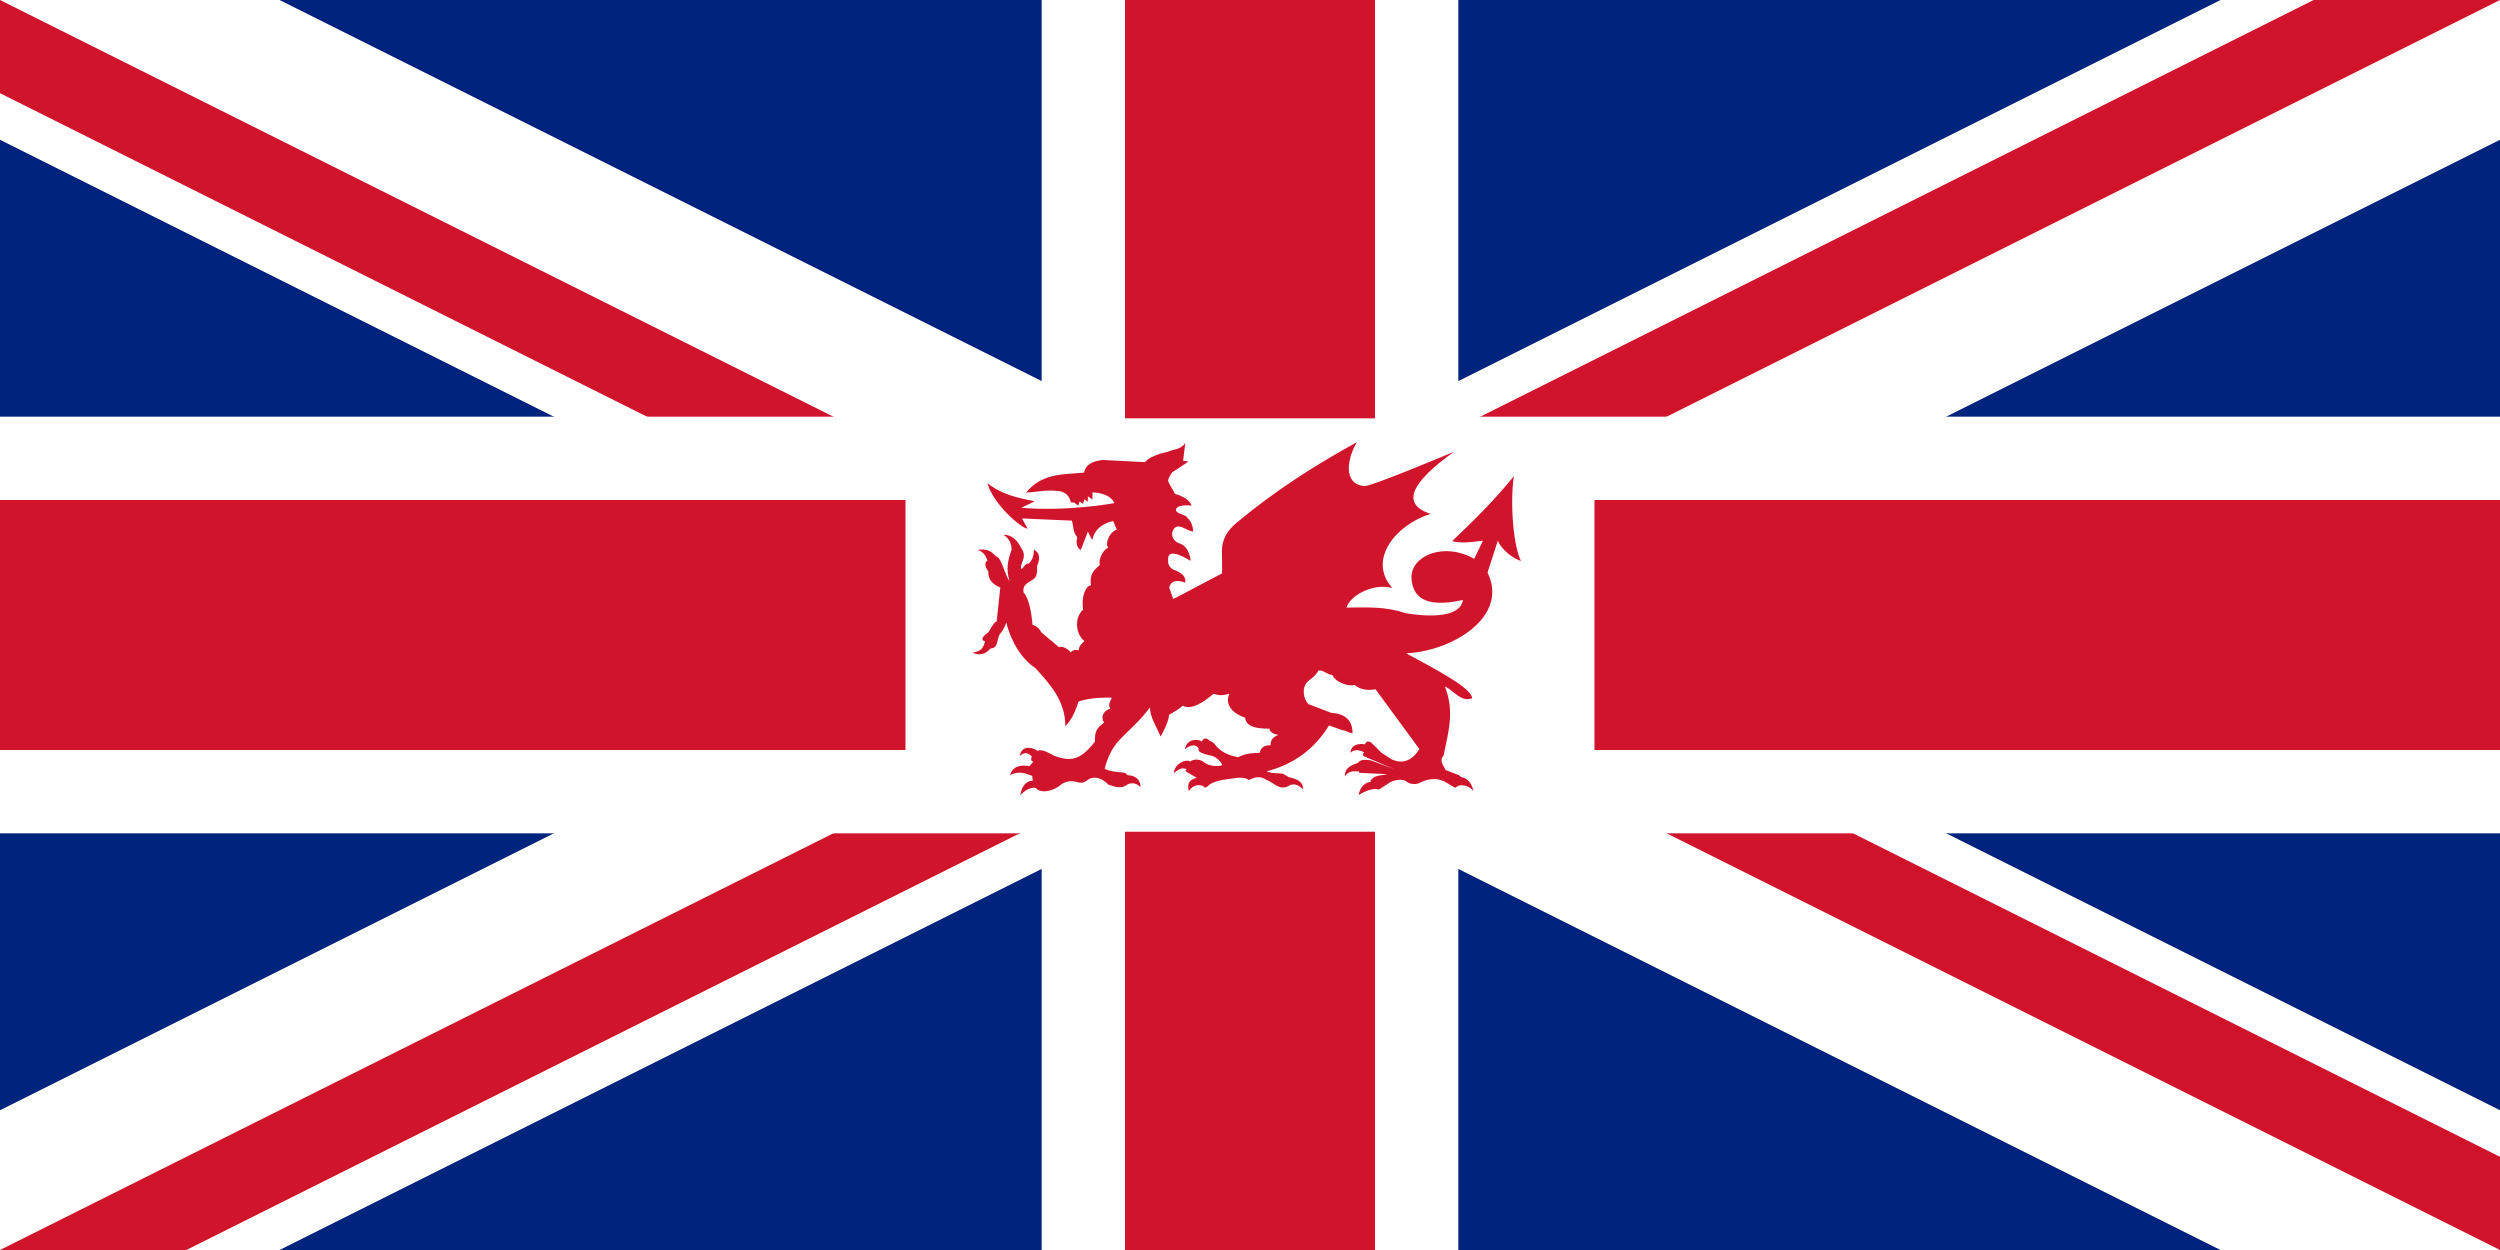 <?xml version="1.0" encoding="UTF-8" standalone="no"?>
<svg
   xmlns:dc="http://purl.org/dc/elements/1.1/"
   xmlns:cc="http://web.resource.org/cc/"
   xmlns:rdf="http://www.w3.org/1999/02/22-rdf-syntax-ns#"
   xmlns:svg="http://www.w3.org/2000/svg"
   xmlns="http://www.w3.org/2000/svg"
   xmlns:sodipodi="http://sodipodi.sourceforge.net/DTD/sodipodi-0.dtd"
   xmlns:inkscape="http://www.inkscape.org/namespaces/inkscape"
   version="1.1"
   baseProfile="full"
   preserveAspectRatio="xMidYMid meet"
   zoomAndPan="magnify"
   id="Union Jack"
   viewBox="-15 -7.5 30 15"
   width="1200"
   height="600"
   sodipodi:version="0.32"
   inkscape:version="0.44"
   sodipodi:docname="Union Flag (including Wales).svg"
   sodipodi:docbase="C:\Documents and Settings\XNOTE\My Documents\My Pictures\국기">
  <rect x="-15" y="-7.5" width="30" height="15" fill="#808080" stroke="none"/>
  <sodipodi:namedview
     inkscape:window-height="712"
     inkscape:window-width="1024"
     inkscape:pageshadow="2"
     inkscape:pageopacity="0.0"
     guidetolerance="10.0"
     gridtolerance="10.0"
     objecttolerance="10.0"
     borderopacity="1.0"
     bordercolor="#666666"
     pagecolor="#ffffff"
     id="base"
     inkscape:zoom="0.6225"
     inkscape:cx="600"
     inkscape:cy="300"
     inkscape:window-x="-4"
     inkscape:window-y="-4"
     inkscape:current-layer="Union Jack" />
  <defs
     id="defs3">
    <clipPath
       id="border">
      <rect
         x="-15"
         y="-7.5"
         width="30"
         height="15"
         id="rect6" />
    </clipPath>
  </defs>
  <g
     clip-path="url(#border)"
     id="g8">
    <circle
       r="20"
       id="circle10"
       fill="#00247D" />
    <path
       d="M -20,-10 L 20,10 M -20,10 L 20,-10"
       id="diags_white"
       stroke-width="3"
       stroke="white" />
    <path
       d="M -20,-10 L 20,10 M -20,10 L 20,-10"
       id="diags_red"
       stroke-width="2"
       stroke="#CF142B" />
    <path
       d="M 0,0 l 20,10 h -3 l -20,-10 M 0,0 l 20,-10 h 3 l -20,10 M 0,0 l -20,10 h -3 l 20,-10 M 0,0 l -20,-10 h 3 l 20,10"
       id="eraser_white"
       stroke="none"
       fill="white" />
    <comment
       id="comment15">I think the above two lines give the simplest way to make the diagonals</comment>
    <path
       d="M -20,0 H 20 M 0,-10 V 10"
       id="cross_white"
       stroke-width="5"
       stroke="white" />
    <path
       d="M -20,0 H 20 M 0,-10 V 10"
       id="cross_red"
       stroke-width="3"
       stroke="#CF142B" />
  </g>
  <g
     id="g6360"
     transform="matrix(1e-2,0,0,1e-2,-4.134,-2.48)">
    <rect
       y="0.001"
       x="0"
       width="826.76"
       style="font-size:12px;fill:white;fill-opacity:1;fill-rule:evenodd;stroke-width:1pt"
       id="rect667"
       height="496.062" />
    <g
       id="g6247">
      <path
         d="M 730.003,69.531 C 725.028,104.351 729.971,154.787 738.612,171.283 C 728.128,167.516 716.465,158.642 710.695,147.019 C 706.607,159.716 702.521,172.413 698.433,185.11 C 724.354,237.739 656.95,279.163 600.856,282.033 C 635.096,300.614 679.909,323.735 679.909,335.911 C 666.289,341.034 658.167,326.518 647.296,321.822 C 658.951,352.14 651.751,374.603 645.731,404.529 C 639.838,411.533 645.725,416.182 648.079,422.008 C 653.471,424.095 658.863,426.183 664.255,428.27 C 665.124,429.053 665.994,429.836 666.864,430.619 C 666.864,430.619 678.251,431.14 681.383,447.055 C 673.806,437.857 663.472,440.793 663.472,440.793 C 662.168,441.663 660.863,442.533 659.559,443.402 C 656.515,441.576 653.471,439.75 650.427,437.924 C 640.344,431.226 630.085,431.588 619.119,436.358 C 613.553,439.707 607.81,439.529 602.421,436.88 C 596.246,430.176 582.854,436.097 582.592,436.097 C 582.332,436.097 568.243,445.489 568.243,445.489 C 568.243,445.489 564.851,444.706 564.59,444.706 C 564.33,444.706 555.447,444.502 543.719,452.011 C 546.81,436.057 558.329,436.358 558.329,436.358 C 557.26,433.025 559.721,433.575 560.417,432.183 C 564.213,427.974 572.244,428.705 578.157,426.966 C 566.852,426.444 555.546,425.923 544.241,425.4 C 544.415,424.878 544.588,424.357 544.762,423.835 C 537.348,423.188 531.521,422.896 527.282,429.836 C 526.855,418.182 536.659,416.054 542.936,413.398 C 545.776,409.003 551.968,409.723 557.808,410.268 C 557.808,410.268 590.159,422.269 587.811,421.486 C 585.462,420.704 549.72,405.333 549.72,405.333 C 547.955,402.687 550.241,401.136 550.241,400.875 C 550.241,400.614 540.601,394.777 533.804,401.397 C 535.123,387.552 551.546,391.222 551.546,391.222 C 552.48,386.732 556.942,387.359 559.112,389.396 C 563.373,393.571 567.634,397.744 571.895,401.919 C 575.897,404.442 579.896,406.963 583.898,409.485 C 595.032,414.397 606.871,412.607 616.77,396.701 C 613.391,388.489 614.952,384.863 622.511,380.003 C 620.565,374.524 621.266,368.869 623.554,363.567 C 620.202,358.627 618.2,344.826 621.468,341.65 C 613.972,339.004 611.031,331.475 610.509,331.475 C 603.636,332.887 597.678,330.646 594.855,327.823 C 584.22,332.517 575.173,329.977 568.243,323.91 C 556.032,328.074 544.882,325.182 539.023,319.995 C 529.672,322.289 514.964,315.581 512.41,307.994 C 507.033,307.994 501.534,301.986 495.712,302.516 C 490.924,310.39 489.665,309.619 482.407,316.082 C 474.992,323.805 477.634,336.82 483.451,342.955 C 492.582,346.434 501.713,349.913 510.844,353.392 C 531.718,354.596 536.711,366.563 536.414,378.177 C 528.531,375.814 528.236,374.509 524.411,374.264 C 519.019,372.35 513.627,370.436 508.235,368.523 C 491.391,395.695 467.491,414.75 433.357,423.574 C 439.879,426.648 446.403,425.487 452.925,426.444 C 455.274,427.836 457.621,429.226 459.97,430.619 C 470.12,432.752 477.272,435.946 477.189,445.489 C 470.398,437.921 463.783,438.114 458.404,441.837 C 447.587,446.374 441.358,436.445 432.835,433.749 C 425.611,428.543 418.565,430.747 412.224,434.009 C 405.102,429.341 396.923,431.728 388.743,432.705 C 378.55,433.718 366.946,436.321 361.87,442.097 C 358.518,444.743 357.174,440.793 356.913,441.054 C 345.184,437.258 339.955,447.577 339.955,447.577 C 337.175,435.658 343.214,433.088 349.608,431.401 C 345.26,428.879 340.911,426.357 336.563,423.835 C 336.293,422.346 335.315,422.092 337.868,421.486 C 332.739,418.201 327.611,420.737 321.953,425.921 C 322.476,415.051 335.88,408.238 341.52,411.834 C 345.585,408.829 353.003,408.295 358.479,412.877 C 364.639,417.536 373.974,418.138 380.134,416.269 C 377.475,408.916 368.994,404.563 364.218,404.267 C 357.484,402.629 349.692,400.286 351.956,396.179 C 347.801,390.264 341.883,392.114 335.259,396.962 C 337.631,383.509 351.825,384.875 355.608,387.83 C 356.975,383.688 361.341,382.721 365.001,387.047 C 370.776,388.595 371.61,392.613 374.916,395.396 C 381.326,401.958 391.265,405.346 399.44,406.615 C 407.081,402.229 416.133,401.549 425.009,401.397 C 426.711,393.943 431.588,392.31 438.053,392.266 C 437.833,385.621 441.139,382.682 447.446,379.742 C 447.446,379.742 437.455,378.873 436.749,372.437 C 419.989,372.352 408.939,370.069 407.528,359.131 C 392.268,354.328 382.655,342.822 388.743,330.432 C 381.159,332.725 376.222,332.902 369.697,330.432 C 359.112,339.72 342.706,350.948 332.65,344.711 C 327.886,349.651 316.734,355.479 316.474,355.479 C 315.153,367.299 306.037,381.829 306.037,381.829 C 301.509,370.442 292.925,357.995 293.514,346.784 C 278.251,366.622 269.337,372.524 257.249,385.482 C 247.456,395.547 242.427,407.377 238.985,420.442 C 246.286,424.627 255.683,423.921 264.032,425.661 C 266.298,428.626 265.771,427.4 266.641,428.27 C 275.546,428.445 282.121,433.366 282.034,442.619 C 274.091,434.413 266.12,439.489 266.12,439.489 C 259.601,444.902 251.336,442.458 243.421,439.489 C 236.557,432.162 226.549,427.979 218.113,434.271 C 207.939,442.56 203.35,429.894 187.588,438.706 C 176.366,448.914 160.779,449.868 156.54,443.663 C 156.54,443.663 148.756,440.571 137.756,452.273 C 140.899,433.243 152.627,435.054 152.627,435.054 C 152.454,433.054 152.28,431.053 152.106,429.053 C 150.627,428.53 149.15,428.009 147.671,427.487 C 139.755,423.993 129.918,424.865 125.494,428.53 C 128.519,416.061 140.101,415.988 148.714,417.312 C 150.28,415.573 151.844,413.833 153.41,412.094 C 149.832,410.706 150.622,408.268 151.584,405.832 C 146.801,401.032 143.24,400.072 137.234,405.05 C 139.128,392.923 150.624,393.714 158.628,399.048 C 162.967,396.334 172.371,401.478 178.457,405.05 C 196.989,411.27 208.537,412.076 227.245,388.091 C 227.405,376.684 228.09,372.26 238.202,365.393 C 234.351,358.431 236.437,351.469 246.03,348.174 C 242.627,344.958 245.258,340.225 247.616,335.264 C 233.87,334.647 218.454,336.076 207.677,339.824 C 204.118,350.699 199.513,362.097 191.763,369.306 C 191.938,340.98 175.615,320.902 155.759,299.646 C 132.979,284.722 122.89,254.676 121.058,244.857 C 116.87,255.854 114.014,257.641 114.014,257.901 C 108.95,263.399 112.392,275.903 101.918,276.165 C 92.142,288.125 80.358,281.122 80.358,281.122 C 91.513,279.568 93.414,275.046 95.49,267.555 C 88.502,265.908 94.61,260.072 98.099,257.901 C 100.267,257.482 105.753,243.619 109.318,244.074 C 110.796,230.42 112.275,216.765 113.753,203.112 C 104.779,199.384 98.774,193.559 99.403,183.544 C 96.087,179.282 93.819,173.102 98.36,170.76 C 96.367,165.626 94.025,159.968 86.619,157.976 C 103.787,154.998 105.939,165.462 110.361,166.325 C 115.406,169.343 118.879,186.678 124.972,195.807 C 120.342,180.84 122.696,170.76 127.32,157.715 C 127.333,150.666 124.377,143.794 117.406,139.712 C 132.072,139.364 138.017,154.584 138.538,155.107 C 147.791,167.152 135.305,175.522 139.321,180.935 C 142.191,178.761 143.665,173.792 147.931,174.413 C 151.502,170.507 154.203,166.249 153.932,157.454 C 162.919,162.58 160.732,170.148 157.845,177.544 C 158.38,188.609 156.82,191.64 149.497,195.546 C 142.163,199.911 140.797,203.525 141.67,208.851 C 150.575,218.368 152.367,247.726 152.367,247.726 C 161.331,250.427 164.603,258.159 164.107,264.423 C 172.575,263.667 180.291,270.225 181.587,276.165 C 186.592,271.466 193.648,275.84 198.546,280.861 C 200.273,278.242 203.943,277.027 207.939,278.512 C 207.93,273.909 210.518,271.034 214.721,267.294 C 204.595,259.437 201.808,240.026 213.157,229.462 C 210.887,215.234 215.215,201.814 222.549,200.242 C 220.178,184.647 229.505,179.701 233.246,175.978 C 230.801,168.82 238.71,155.713 243.16,155.628 C 238.707,148.208 246.961,134.672 253.597,133.712 C 253.597,133.451 249.161,123.276 249.161,123.276 C 249.161,123.276 227.91,126.466 224.115,145.974 C 221.496,141.918 218.896,135.799 218.896,135.799 C 218.896,135.799 210.41,158.5 210.148,157.979 C 202.818,153.529 206.113,142.583 206.113,142.583 C 200.795,136.759 201.764,129.364 199.589,122.754 C 179.674,121.885 159.759,121.015 139.843,120.145 C 139.843,120.145 146.626,132.669 146.626,132.408 C 139.557,132.54 105.037,103.016 98.36,77.879 C 116.053,91.775 134.926,95.458 154.976,99.534 C 149.671,102.143 144.366,104.752 139.06,107.361 C 194.047,112.074 250.988,101.882 250.726,101.621 C 244.574,88.792 224.375,88.837 224.375,88.837 C 224.375,91.707 224.375,94.577 224.375,97.447 C 222.549,96.142 220.723,94.838 218.896,93.534 C 218.81,95.708 218.723,97.882 218.636,100.056 C 217.244,99.099 215.853,98.143 214.461,97.186 C 214.027,99.012 213.591,100.839 213.157,102.665 C 211.765,101.708 210.374,100.752 208.982,99.795 C 208.373,101.447 207.765,103.1 207.156,104.752 C 205.59,103.535 204.026,102.317 202.46,101.1 C 202.46,101.1 198.546,101.099 198.285,100.578 C 195.731,87.529 183.413,87.272 183.413,87.272 C 168.955,85.411 157.67,88.489 144.8,89.098 C 163.701,65.387 189.669,67.598 214.461,65.095 C 216.268,54.552 225.536,51.472 236.376,49.963 C 236.376,49.963 287.252,52.572 287.513,52.572 C 294.058,43.931 314.386,40.31 314.386,40.31 C 321.517,36.744 329.434,38.284 335.78,29.613 C 334.124,41.457 334.04,43.875 333.171,51.007 C 335.346,51.267 337.519,51.528 339.694,51.789 C 333.78,55.616 325.903,61.013 319.988,64.84 C 313.404,74.813 314.676,74.967 317.517,80.227 C 319.517,83.706 321.518,87.185 323.518,90.664 C 333.663,93.789 341.059,98.092 343.347,104.752 C 332.373,103.437 324.385,105.479 324.562,110.231 C 324.778,113.73 333.109,115.288 336.501,117.375 C 342.802,123.281 344.87,128.482 345.173,135.799 C 337.085,135.365 326.527,123.286 320.909,134.495 C 318.228,139.978 321.192,147.403 328.214,149.888 C 341.093,153.417 342.302,171.021 342.041,171.021 C 341.781,171.021 313.75,152.312 315.162,169.779 C 314.694,177.495 318.285,179.211 321.17,181.457 C 329.568,184.558 336.732,188.188 335.78,197.111 C 323.699,192.759 317.969,196.172 316.474,203.112 C 318.04,207.634 319.604,212.156 321.17,216.679 C 337.519,213.373 353.87,210.07 370.22,206.764 C 377.365,200.253 380.583,189.423 379.872,177.805 C 380.725,160.499 374.509,145.155 396.57,125.885 C 442.567,87.555 489.35,57.473 541.632,28.569 C 531.027,46.243 523.395,79.178 551.15,81.274 C 560.052,81.406 657.732,40.31 657.732,40.31 C 623.771,65.095 584.701,99.7 630.077,114.666 C 588.445,127.627 553.915,169.725 584.158,203.634 C 562.556,197.482 534.214,211.405 529.108,227.115 C 553.681,226.932 575.897,225.573 599.291,233.637 C 599.291,233.637 664.507,246.631 668.95,217.984 C 634.119,225.471 608.297,222.009 607.118,190.589 C 607.421,163.645 647.904,148.485 682.377,168.673 C 685.942,161.368 689.388,154.062 692.954,146.757 C 680.344,148.317 668.959,150.455 655.909,147.405 C 682.44,122.232 707.4,97.452 730.003,69.531 z "
         id="path554"
         sodipodi:nodetypes="cccccccccccccccccccccccccccccccccccccccccccccccccccccccccccccccccccccccccccccccccccccccccccccccccccccccccccccccccccccccccccccccccccccccccccccccccccccccccccccccccccccccccccccccccccccccccccccccccccccccccccccccccccc"
         style="font-size:12px;fill:#cf142b;fill-opacity:1;fill-rule:evenodd;stroke:none;stroke-width:1.723;stroke-linejoin:round" />
      <path
         d="M 665.846,193.417 C 666.199,204.591 632.665,207.476 630.56,195.005 C 629.489,188.656 647.322,177.539 665.846,193.417 z "
         id="path555"
         sodipodi:nodetypes="csc"
         style="font-size:12px;fill:#cf142b;fill-opacity:1;fill-rule:evenodd;stroke:none;stroke-width:1.378pt" />
      <path
         d="M 715.956,116.251 C 715.956,116.251 713.82,142.166 710.688,147.435"
         id="path556"
         style="font-size:12px;fill:#cf142b;fill-opacity:1;fill-rule:evenodd;stroke:none;stroke-width:1.378pt;stroke-linecap:round" />
      <path
         d="M 703.853,117.675 C 703.853,117.817 693.031,146.866 693.031,146.866"
         id="path557"
         style="font-size:12px;fill:#cf142b;fill-opacity:1;fill-rule:evenodd;stroke:none;stroke-width:1.725;stroke-linecap:round;stroke-dasharray:none" />
      <path
         d="M 682.472,168.838 C 684.639,170.524 693.011,174.992 698.541,185.334"
         id="path558"
         sodipodi:nodetypes="cc"
         style="font-size:12px;fill:#cf142b;fill-opacity:1;fill-rule:evenodd;stroke:none;stroke-width:1.378pt" />
      <path
         d="M 666.02,193.472 C 666.02,193.472 676.228,212.795 668.967,218.204"
         id="path559"
         sodipodi:nodetypes="cc"
         style="font-size:12px;fill:#cf142b;fill-opacity:1;fill-rule:evenodd;stroke:none;stroke-width:1.378pt" />
      <path
         d="M 552.061,243.408 C 567.441,241.557 589.51,275.731 600.759,282.424"
         id="path560"
         sodipodi:nodetypes="cc"
         style="font-size:12px;fill:#cf142b;fill-opacity:1;fill-rule:evenodd;stroke:none;stroke-width:1.378pt" />
      <path
         d="M 666.118,430.372 C 666.118,430.372 659.71,435.07 663.128,441.194"
         id="path561"
         style="font-size:12px;fill:#cf142b;fill-opacity:1;fill-rule:evenodd;stroke:none;stroke-width:1.378pt" />
      <path
         d="M 558.469,436.067 C 558.469,436.067 566.157,438.203 565.304,444.611"
         id="path562"
         style="font-size:12px;fill:#cf142b;fill-opacity:1;fill-rule:evenodd;stroke:none;stroke-width:1.378pt" />
      <path
         d="M 542.948,413.712 C 542.948,413.712 548.501,419.551 544.799,424.391"
         id="path563"
         sodipodi:nodetypes="cc"
         style="font-size:12px;fill:#cf142b;fill-opacity:1;fill-rule:evenodd;stroke:none;stroke-width:1.378pt" />
      <path
         d="M 551.776,391.214 C 551.776,391.214 559.18,394.773 550.352,400.897"
         id="path564"
         style="font-size:12px;fill:#cf142b;fill-opacity:1;fill-rule:evenodd;stroke:none;stroke-width:1.378pt" />
      <path
         d="M 458.793,430.087 C 458.793,430.087 452.385,435.498 457.085,441.622"
         id="path565"
         style="font-size:12px;fill:#cf142b;fill-opacity:1;fill-rule:evenodd;stroke:none;stroke-width:1.378pt" />
      <path
         d="M 349.577,431.654 C 349.577,431.654 361.254,432.223 357.124,441.051"
         id="path566"
         style="font-size:12px;fill:#cf142b;fill-opacity:1;fill-rule:evenodd;stroke:none;stroke-width:1.378pt" />
      <path
         d="M 340.891,412.003 C 340.891,412.003 344.792,419.233 337.245,421.226"
         id="path567"
         sodipodi:nodetypes="cc"
         style="font-size:12px;fill:#cf142b;fill-opacity:1;fill-rule:evenodd;stroke:none;stroke-width:1.378pt" />
      <path
         d="M 355.557,387.938 C 355.557,387.938 359.403,395.627 351.997,396.624"
         id="path568"
         style="font-size:12px;fill:#cf142b;fill-opacity:1;fill-rule:evenodd;stroke:none;stroke-width:1.378pt" />
      <path
         d="M 347.156,429.945 C 347.156,429.945 358.405,420.262 363.674,425.388 C 368.942,430.514 391.298,420.975 391.298,420.975"
         id="path569"
         style="font-size:12px;fill:#cf142b;fill-opacity:1;fill-rule:evenodd;stroke:none;stroke-width:1.378pt" />
      <path
         d="M 398.988,406.592 L 380.477,416.274"
         id="path570"
         style="font-size:12px;fill:#cf142b;fill-opacity:1;fill-rule:evenodd;stroke:none;stroke-width:1.378pt" />
      <path
         d="M 425.046,401.324 C 425.046,401.324 438.715,415.991 448.683,398.19"
         id="path571"
         sodipodi:nodetypes="cc"
         style="font-size:12px;fill:#cf142b;fill-opacity:1;fill-rule:evenodd;stroke:none;stroke-width:1.378pt" />
      <path
         d="M 438.289,392.067 C 447.544,399.471 443.752,403.908 472.802,384.401"
         id="path572"
         sodipodi:nodetypes="cc"
         style="font-size:12px;fill:#cf142b;fill-opacity:1;fill-rule:evenodd;stroke:none;stroke-width:1.378pt" />
      <path
         d="M 447.117,379.679 C 447.117,379.679 471.893,382.243 473.032,384.094 C 475.881,381.103 498.004,363.183 470.807,360.621 C 466.252,379.275 447.544,379.964 447.117,379.679 z "
         id="path573"
         sodipodi:nodetypes="cccc"
         style="font-size:12px;fill:#cf142b;fill-opacity:1;fill-rule:evenodd;stroke:none;stroke-width:1.378pt" />
      <path
         d="M 152.427,435.116 C 152.427,435.116 161.55,436.452 156.209,443.794"
         id="path574"
         style="font-size:12px;fill:#cf142b;fill-opacity:1;fill-rule:evenodd;stroke:none;stroke-width:1.378pt" />
      <path
         d="M 148.422,417.759 C 148.422,417.759 155.097,421.988 147.532,427.55"
         id="path575"
         style="font-size:12px;fill:#cf142b;fill-opacity:1;fill-rule:evenodd;stroke:none;stroke-width:1.378pt" />
      <path
         d="M 158.881,399.29 C 158.881,399.29 161.996,407.3 151.537,406.188"
         id="path576"
         style="font-size:12px;fill:#cf142b;fill-opacity:1;fill-rule:evenodd;stroke:none;stroke-width:1.378pt" />
      <path
         d="M 152.204,429.108 C 152.204,429.108 164.889,418.649 171.564,425.103 C 178.018,427.329 181.577,426.883 181.577,426.883"
         id="path578"
         sodipodi:nodetypes="ccc"
         style="font-size:12px;fill:#cf142b;fill-opacity:1;fill-rule:evenodd;stroke:none;stroke-width:1.378pt" />
      <path
         d="M 266.358,428.441 C 266.135,428.441 262.575,436.006 265.691,439.788"
         id="path579"
         style="font-size:12px;fill:#cf142b;fill-opacity:1;fill-rule:evenodd;stroke:none;stroke-width:1.378pt" />
      <path
         d="M 153.318,411.974 C 161.328,411.529 163.053,415.146 170.341,415.146 C 178.737,415.402 186.918,411.974 197.6,409.081"
         id="path580"
         sodipodi:nodetypes="csc"
         style="font-size:12px;fill:#cf142b;fill-opacity:1;fill-rule:evenodd;stroke:none;stroke-width:1.378pt" />
      <path
         d="M 99.022,171.205 C 99.022,171.205 104.14,173.653 109.036,166.088"
         id="path581"
         style="font-size:12px;fill:#cf142b;fill-opacity:1;fill-rule:evenodd;stroke:none;stroke-width:1.378pt" />
      <path
         d="M 95.907,267.334 C 95.907,267.334 104.14,269.782 102.805,276.013"
         id="path582"
         style="font-size:12px;fill:#cf142b;fill-opacity:1;fill-rule:evenodd;stroke:none;stroke-width:1.378pt" />
      <path
         d="M 127.727,157.409 C 127.727,157.409 127.727,162.304 137.963,154.739"
         id="path583"
         style="font-size:12px;fill:#cf142b;fill-opacity:1;fill-rule:evenodd;stroke:none;stroke-width:1.378pt" />
      <path
         d="M 138.854,180.552 C 138.854,180.552 131.065,201.469 140.411,206.363"
         id="path584"
         style="font-size:12px;fill:#cf142b;fill-opacity:1;fill-rule:evenodd;stroke:none;stroke-width:1.378pt" />
      <path
         d="M 148.199,174.766 C 148.199,174.766 152.204,183.445 157.768,178.549"
         id="path585"
         style="font-size:12px;fill:#cf142b;fill-opacity:1;fill-rule:evenodd;stroke:none;stroke-width:1.378pt" />
      <path
         d="M 139.744,119.803 L 133.29,109.345 L 139.076,107.342"
         id="path586"
         style="font-size:12px;fill:#cf142b;fill-opacity:1;fill-rule:evenodd;stroke:none;stroke-width:1.378pt" />
      <path
         d="M 204.053,66.621 C 204.053,66.621 210.283,74.409 210.505,78.859 C 210.728,83.309 205.833,86.647 205.833,86.647"
         id="path587"
         sodipodi:nodetypes="ccc"
         style="font-size:12px;fill:#cf142b;fill-opacity:1;fill-rule:evenodd;stroke:none;stroke-width:1.378pt" />
      <path
         d="M 199.601,76.189 C 199.601,76.189 198.267,80.862 197.822,83.977 C 197.822,86.202 190.7,89.095 190.7,89.095"
         id="path588"
         sodipodi:nodetypes="ccc"
         style="font-size:12px;fill:#cf142b;fill-opacity:1;fill-rule:evenodd;stroke:none;stroke-width:1.378pt" />
      <path
         d="M 284.828,53.047 C 285.05,53.269 283.937,59.277 280.599,62.838"
         id="path589"
         style="font-size:12px;fill:#cf142b;fill-opacity:1;fill-rule:evenodd;stroke:none;stroke-width:1.378pt" />
      <path
         d="M 223.857,69.736 C 223.857,69.736 236.763,66.398 239.433,69.291 C 245.886,69.736 257.903,72.629 257.903,72.629 C 257.903,72.629 269.473,71.071 273.257,68.401"
         id="path590"
         sodipodi:nodetypes="cccc"
         style="font-size:12px;fill:#cf142b;fill-opacity:1;fill-rule:evenodd;stroke:none;stroke-width:1.378pt" />
      <path
         d="M 230.755,68.623 C 229.198,73.741 241.434,88.873 252.562,70.626"
         id="path591"
         sodipodi:nodetypes="cc"
         style="font-size:12px;fill:#cf142b;fill-opacity:1;fill-rule:evenodd;stroke:none;stroke-width:1.378pt" />
      <path
         d="M 251.004,101.779 L 266.804,132.042 L 274.369,120.693 L 278.375,128.481 L 284.828,117.133 L 295.954,124.253 L 291.726,110.457 L 301.071,109.79 C 301.071,109.79 298.623,103.114 290.167,101.779 C 292.393,99.999 300.181,94.881 300.181,94.881 C 300.181,94.881 295.732,89.763 288.833,89.54 C 291.058,87.093 294.173,81.084 293.951,81.084 C 293.729,81.084 287.052,79.527 287.052,79.527 C 287.052,79.527 302.852,84.645 315.09,77.524"
         id="path593"
         sodipodi:nodetypes="cccccccccccccc"
         style="font-size:12px;fill:#cf142b;fill-opacity:1;fill-rule:evenodd;stroke:none;stroke-width:1.723;stroke-linecap:round;stroke-linejoin:round" />
      <path
         d="M 199.36,122.834 L 223.634,122.473 C 231.357,122.358 244.076,111.654 258.318,114.992"
         id="path594"
         sodipodi:nodetypes="csc"
         style="font-size:12px;fill:#cf142b;fill-opacity:1;fill-rule:evenodd;stroke:none;stroke-width:1.378pt" />
      <path
         d="M 202.94,122.251 C 202.94,122.028 204.72,117.578 204.72,117.578 L 206.5,121.806 L 208.726,122.028 L 213.175,118.245 L 214.956,122.251 L 216.958,122.251 L 219.628,116.91 L 222.076,122.251 L 226.972,114.018 L 231.868,120.026 L 233.647,112.682 L 238.321,117.355 L 240.545,111.125 L 245.219,115.13 L 247.444,109.79 L 249.892,114.685"
         id="path595"
         style="font-size:12px;fill:#cf142b;fill-opacity:1;fill-rule:evenodd;stroke:none;stroke-width:1.378pt;stroke-linejoin:round" />
      <path
         d="M 304.188,73.741 C 304.188,73.741 291.725,73.296 292.615,68.401 C 293.507,62.838 305.745,58.832 305.745,58.832 C 305.745,58.832 321.988,48.374 324.436,44.813"
         id="path596"
         sodipodi:nodetypes="cccc"
         style="font-size:12px;fill:#cf142b;fill-opacity:1;fill-rule:evenodd;stroke:none;stroke-width:1.378pt" />
      <path
         d="M 307.079,52.602 C 307.079,52.602 311.085,48.596 317.761,50.599"
         id="path597"
         style="font-size:12px;fill:#cf142b;fill-opacity:1;fill-rule:evenodd;stroke:none;stroke-width:1.378pt" />
      <path
         d="M 207.612,278.683 C 207.612,278.683 206.055,286.471 216.958,302.048 C 213.843,319.404 230.153,333.044 236.607,335.269"
         id="path598"
         sodipodi:nodetypes="ccc"
         style="font-size:12px;fill:#cf142b;fill-opacity:1;fill-rule:evenodd;stroke:none;stroke-width:1.378pt" />
      <path
         d="M 151.917,247.548 C 139.679,254.447 158.881,298.042 216.958,302.27"
         id="path599"
         sodipodi:nodetypes="cc"
         style="font-size:12px;fill:#cf142b;fill-opacity:1;fill-rule:evenodd;stroke:none;stroke-width:1.378pt" />
      <path
         d="M 198.442,280.789 C 198.442,280.789 202.494,293.592 199.156,299.601"
         id="path600"
         sodipodi:nodetypes="cc"
         style="font-size:12px;fill:#cf142b;fill-opacity:1;fill-rule:evenodd;stroke:none;stroke-width:1.378pt" />
      <path
         d="M 181.734,276.2 C 181.734,276.2 176.905,285.582 175.792,290.032"
         id="path601"
         sodipodi:nodetypes="cc"
         style="font-size:12px;fill:#cf142b;fill-opacity:1;fill-rule:evenodd;stroke:none;stroke-width:1.378pt" />
      <path
         d="M 164.275,264.527 C 164.275,264.527 160.66,272.23 156.209,274.456"
         id="path602"
         sodipodi:nodetypes="cc"
         style="font-size:12px;fill:#cf142b;fill-opacity:1;fill-rule:evenodd;stroke:none;stroke-width:1.378pt" />
      <path
         d="M 370.276,206.363 C 370.276,206.363 385.852,206.141 401.429,163.862 C 416.783,106.007 538.502,41.475 540.95,29.459"
         id="path603"
         sodipodi:nodetypes="ccc"
         style="font-size:12px;fill:#cf142b;fill-opacity:1;fill-rule:evenodd;stroke:none;stroke-width:1.378pt" />
      <path
         d="M 414.618,138.138 C 437.485,125.445 508.094,99.563 555.192,80.577"
         id="path604"
         sodipodi:nodetypes="cc"
         style="font-size:12px;fill:#cf142b;fill-opacity:1;fill-rule:evenodd;stroke:none;stroke-width:1.378pt;stroke-linecap:round" />
      <path
         d="M 651.728,42.86 C 651.728,42.86 435.535,143.876 432.388,149.227 C 468.893,138.211 623.721,112.407 627.498,114.61 C 618.372,116.813 430.5,159.925 421.688,170.311 C 468.577,168.737 566.763,185.416 582.182,201.465 C 548.824,193.913 449.067,179.122 418.542,185.73 C 440.886,191.081 526.481,246.467 526.481,255.278 C 513.579,243.006 410.674,200.521 406.584,204.613 C 430.184,218.774 463.544,271.327 463.542,284.23 C 456.619,273.216 397.142,209.332 393.681,213.423 C 399.975,222.236 412.447,297.645 406.071,301.14 C 406.071,292.014 382.981,226.011 381.093,224.123 C 376.372,225.381 346.941,304.651 352.772,312.022 C 348.996,285.589 353.4,230.418 360.638,232.62 C 347.737,234.508 306.56,288.8 310.965,297.297 C 312.224,283.765 314.065,274.79 337.351,229.788 C 311.546,231.36 258.049,265.034 248.921,276.992 C 256.16,255.594 301.476,219.402 321.302,216.885"
         id="path605"
         sodipodi:nodetypes="cccccccccccccccccc"
         style="font-size:12px;fill:#cf142b;fill-opacity:1;fill-rule:evenodd;stroke:none;stroke-width:1.378pt;stroke-linejoin:round" />
      <path
         d="M 249.28,123.212 L 262.255,123.373"
         id="path606"
         style="font-size:12px;fill:#cf142b;fill-opacity:1;fill-rule:evenodd;stroke:none;stroke-width:1.378pt" />
      <path
         d="M 198.025,99.519 C 198.025,99.519 206.747,102.857 224.837,88.536"
         id="path607"
         style="font-size:12px;fill:#cf142b;fill-opacity:1;fill-rule:evenodd;stroke:none;stroke-width:1.378pt" />
      <path
         d="M 256.28,264.055 C 251.112,257.379 260.156,154.867 279.324,128.162 C 272.648,176.403 294.83,225.72 300.429,225.505"
         id="path608"
         sodipodi:nodetypes="ccc"
         style="font-size:12px;fill:#cf142b;fill-opacity:1;fill-rule:evenodd;stroke:none;stroke-width:1.378pt" />
      <path
         d="M 253.264,133.115 C 253.264,133.115 262.31,143.022 272.648,141.299"
         id="path609"
         style="font-size:12px;fill:#cf142b;fill-opacity:1;fill-rule:evenodd;stroke:none;stroke-width:1.378pt" />
      <path
         d="M 243.144,155.728 C 243.144,155.728 247.666,163.481 264.895,164.773"
         id="path610"
         style="font-size:12px;fill:#cf142b;fill-opacity:1;fill-rule:evenodd;stroke:none;stroke-width:1.378pt" />
      <path
         d="M 233.187,176.118 C 233.187,176.118 244.866,190.401 260.587,188.248"
         id="path611"
         sodipodi:nodetypes="cc"
         style="font-size:12px;fill:#cf142b;fill-opacity:1;fill-rule:evenodd;stroke:none;stroke-width:1.378pt" />
      <path
         d="M 222.684,200.523 C 222.684,200.523 225.913,211.076 256.927,211.722"
         id="path612"
         sodipodi:nodetypes="cc"
         style="font-size:12px;fill:#cf142b;fill-opacity:1;fill-rule:evenodd;stroke:none;stroke-width:1.378pt" />
      <path
         d="M 213.638,230.244 C 213.638,230.244 228.068,243.164 255.204,239.073"
         id="path613"
         sodipodi:nodetypes="cc"
         style="font-size:12px;fill:#cf142b;fill-opacity:1;fill-rule:evenodd;stroke:none;stroke-width:1.378pt" />
      <path
         d="M 215.146,267.501 C 215.146,267.501 233.666,277.838 256.495,263.84"
         id="path614"
         sodipodi:nodetypes="cc"
         style="font-size:12px;fill:#cf142b;fill-opacity:1;fill-rule:evenodd;stroke:none;stroke-width:1.378pt" />
      <path
         d="M 528.497,227.013 C 528.497,227.013 515.575,237.997 527.635,255.656 C 487.577,255.011 466.043,273.531 464.32,286.021 C 413.279,282.361 422.54,297.437 405.956,302.389 C 383.774,283.868 351.254,294.206 353.408,312.726 C 338.547,291.836 315.72,301.959 312.921,307.127 C 310.121,312.296 311.198,281.499 311.198,281.499 C 311.198,281.499 296.338,288.176 285.999,300.451 C 286.216,292.268 285.999,278.915 285.999,274.608 C 273.581,277.12 261.592,277.262 248.742,276.977"
         id="path615"
         sodipodi:nodetypes="cccccccccc"
         style="font-size:12px;fill:#cf142b;fill-opacity:1;fill-rule:evenodd;stroke:none;stroke-width:1.378pt" />
      <path
         d="M 259.992,277.09 C 259.776,277.09 238.62,310.358 271.786,319.188"
         id="path616"
         sodipodi:nodetypes="cc"
         style="font-size:12px;fill:#cf142b;fill-opacity:1;fill-rule:evenodd;stroke:none;stroke-width:1.378pt" />
      <path
         d="M 310.768,296.79 C 310.768,296.79 305.383,299.374 303.445,298.943 C 296.984,300.451 298.275,315.527 306.459,314.665 C 309.258,311.435 312.274,306.912 312.274,306.912"
         id="path617"
         sodipodi:nodetypes="cccc"
         style="font-size:12px;fill:#cf142b;fill-opacity:1;fill-rule:evenodd;stroke:none;stroke-width:1.378pt" />
      <path
         d="M 299.137,305.835 C 299.137,305.835 296.769,309.067 293.107,305.62 C 291.168,302.175 284.278,321.127 296.338,321.772 C 298.491,316.172 305.168,314.665 305.168,314.665"
         id="path618"
         sodipodi:nodetypes="cccc"
         style="font-size:12px;fill:#cf142b;fill-opacity:1;fill-rule:evenodd;stroke:none;stroke-width:1.378pt" />
      <path
         d="M 289.23,312.941 C 279.754,312.295 274.586,333.186 292.892,320.051"
         id="path619"
         sodipodi:nodetypes="cc"
         style="font-size:12px;fill:#cf142b;fill-opacity:1;fill-rule:evenodd;stroke:none;stroke-width:1.378pt" />
      <path
         d="M 282.554,315.958 C 282.554,315.958 272.001,307.774 272.433,319.188 C 272.216,326.294 275.662,328.017 275.662,328.017 C 276.092,333.186 280.616,340.507 284.276,333.832 C 285.784,327.371 283.2,324.571 283.2,324.571"
         id="path620"
         sodipodi:nodetypes="ccccc"
         style="font-size:12px;fill:#cf142b;fill-opacity:1;fill-rule:evenodd;stroke:none;stroke-width:1.378pt" />
      <path
         d="M 227.206,388.318 C 226.991,388.318 228.929,402.533 238.836,391.764 C 245.727,377.336 267.479,336.632 272.433,322.633"
         id="path621"
         sodipodi:nodetypes="ccc"
         style="font-size:12px;fill:#cf142b;fill-opacity:1;fill-rule:evenodd;stroke:none;stroke-width:1.378pt" />
      <path
         d="M 257.357,311.435 C 257.357,311.435 242.066,315.742 247.881,333.832 C 256.71,340.94 265.325,339.862 265.325,339.862"
         id="path622"
         sodipodi:nodetypes="ccc"
         style="font-size:12px;fill:#cf142b;fill-opacity:1;fill-rule:evenodd;stroke:none;stroke-width:1.378pt" />
      <path
         d="M 246.158,348.047 C 246.158,348.047 256.495,352.569 259.941,350.846"
         id="path623"
         style="font-size:12px;fill:#cf142b;fill-opacity:1;fill-rule:evenodd;stroke:none;stroke-width:1.378pt" />
      <path
         d="M 238.303,365.776 C 238.303,365.776 242.927,373.89 249.389,371.089"
         id="path624"
         sodipodi:nodetypes="cc"
         style="font-size:12px;fill:#cf142b;fill-opacity:1;fill-rule:evenodd;stroke:none;stroke-width:1.378pt" />
      <path
         d="M 320.459,301.959 C 320.459,301.959 321.75,323.71 315.29,331.463 C 308.828,339.216 316.803,355.319 316.803,355.319"
         id="path625"
         sodipodi:nodetypes="ccc"
         style="font-size:12px;fill:#cf142b;fill-opacity:1;fill-rule:evenodd;stroke:none;stroke-width:1.378pt" />
      <path
         d="M 336.826,300.882 C 337.041,301.312 340.917,335.555 332.302,345.246"
         id="path626"
         style="font-size:12px;fill:#cf142b;fill-opacity:1;fill-rule:evenodd;stroke:none;stroke-width:1.378pt" />
      <path
         d="M 369.776,293.991 C 369.776,293.991 382.412,318.44 369.705,330.5"
         id="path627"
         sodipodi:nodetypes="cc"
         style="font-size:12px;fill:#cf142b;fill-opacity:1;fill-rule:evenodd;stroke:none;stroke-width:1.378pt" />
      <path
         d="M 405.956,301.527 C 405.956,301.527 398.633,323.28 388.296,330.601"
         id="path628"
         style="font-size:12px;fill:#cf142b;fill-opacity:1;fill-rule:evenodd;stroke:none;stroke-width:1.378pt" />
      <path
         d="M 441.922,302.389 C 441.922,302.389 407.894,360.537 470.78,360.537"
         id="path629"
         sodipodi:nodetypes="cc"
         style="font-size:12px;fill:#cf142b;fill-opacity:1;fill-rule:evenodd;stroke:none;stroke-width:1.378pt" />
      <path
         d="M 395.619,323.063 C 395.619,322.848 430.464,323.16 432.832,329.62"
         id="path630"
         sodipodi:nodetypes="cc"
         style="font-size:12px;fill:#cf142b;fill-opacity:1;fill-rule:evenodd;stroke:none;stroke-width:1.378pt" />
      <path
         d="M 407.033,359.246 C 407.464,358.814 432.015,356.445 436.538,347.615"
         id="path631"
         style="font-size:12px;fill:#cf142b;fill-opacity:1;fill-rule:evenodd;stroke:none;stroke-width:1.378pt" />
      <path
         d="M 436.563,372.458 C 436.779,372.458 451.613,363.553 448.599,357.306"
         id="path632"
         sodipodi:nodetypes="cc"
         style="font-size:12px;fill:#cf142b;fill-opacity:1;fill-rule:evenodd;stroke:none;stroke-width:1.378pt" />
      <path
         d="M 435.246,285.806 C 436.968,308.419 409.187,321.341 398.203,319.188"
         id="path633"
         sodipodi:nodetypes="cc"
         style="font-size:12px;fill:#cf142b;fill-opacity:1;fill-rule:evenodd;stroke:none;stroke-width:1.378pt" />
      <path
         d="M 433.093,299.374 C 433.093,299.374 452.476,308.85 469.057,293.559"
         id="path634"
         sodipodi:nodetypes="cc"
         style="font-size:12px;fill:#cf142b;fill-opacity:1;fill-rule:evenodd;stroke:none;stroke-width:1.378pt" />
      <path
         d="M 464.535,286.238 C 464.535,286.238 471.858,299.374 480.687,298.513 C 492.316,295.067 496.623,302.174 496.623,302.174"
         id="path635"
         sodipodi:nodetypes="ccc"
         style="font-size:12px;fill:#cf142b;fill-opacity:1;fill-rule:evenodd;stroke:none;stroke-width:1.378pt" />
      <path
         d="M 513.422,256.087 C 513.422,256.087 512.56,288.822 558.647,295.497 C 610.119,309.712 634.454,302.174 637.47,359.891 C 635.532,381.858 632.802,406.669 616.866,397.192"
         id="path636"
         sodipodi:nodetypes="cccc"
         style="font-size:12px;fill:#cf142b;fill-opacity:1;fill-rule:evenodd;stroke:none;stroke-width:1.378pt" />
      <path
         d="M 622.61,380.565 C 622.61,380.565 630.217,386.956 635.386,378.558"
         id="path637"
         sodipodi:nodetypes="cc"
         style="font-size:12px;fill:#cf142b;fill-opacity:1;fill-rule:evenodd;stroke:none;stroke-width:1.378pt" />
      <path
         d="M 623.618,363.628 C 623.618,363.628 633.017,365.325 637.324,356.281"
         id="path638"
         sodipodi:nodetypes="cc"
         style="font-size:12px;fill:#cf142b;fill-opacity:1;fill-rule:evenodd;stroke:none;stroke-width:1.378pt" />
      <path
         d="M 620.982,341.687 C 620.982,341.687 631.149,344.221 634.379,337.544"
         id="path639"
         sodipodi:nodetypes="cc"
         style="font-size:12px;fill:#cf142b;fill-opacity:1;fill-rule:evenodd;stroke:none;stroke-width:1.378pt" />
      <path
         d="M 621.317,314.88 C 621.317,314.88 613.59,330.006 610.791,331.514"
         id="path640"
         sodipodi:nodetypes="cc"
         style="font-size:12px;fill:#cf142b;fill-opacity:1;fill-rule:evenodd;stroke:none;stroke-width:1.378pt" />
      <path
         d="M 601.289,305.19 C 601.289,305.19 601.721,321.341 594.829,327.802"
         id="path641"
         style="font-size:12px;fill:#cf142b;fill-opacity:1;fill-rule:evenodd;stroke:none;stroke-width:1.378pt" />
      <path
         d="M 579.538,301.312 C 579.538,301.312 579.323,314.665 568.339,323.925"
         id="path642"
         style="font-size:12px;fill:#cf142b;fill-opacity:1;fill-rule:evenodd;stroke:none;stroke-width:1.378pt" />
      <path
         d="M 539.05,319.834 C 539.265,319.618 556.709,300.451 552.187,294.636"
         id="path643"
         style="font-size:12px;fill:#cf142b;fill-opacity:1;fill-rule:evenodd;stroke:none;stroke-width:1.378pt" />
      <path
         d="M 533.235,286.883 C 533.235,286.883 530.936,305.336 512.415,308.135"
         id="path644"
         sodipodi:nodetypes="cc"
         style="font-size:12px;fill:#cf142b;fill-opacity:1;fill-rule:evenodd;stroke:none;stroke-width:1.378pt" />
      <path
         d="M 254.866,250.979 C 254.866,250.979 290.523,229.598 292.461,213.877"
         id="path645"
         sodipodi:nodetypes="cc"
         style="font-size:12px;fill:#cf142b;fill-opacity:1;fill-rule:evenodd;stroke:none;stroke-width:1.378pt" />
      <path
         d="M 256.065,232.397 C 256.065,232.182 278.395,226.704 287.656,202.153"
         id="path646"
         sodipodi:nodetypes="cc"
         style="font-size:12px;fill:#cf142b;fill-opacity:1;fill-rule:evenodd;stroke:none;stroke-width:1.378pt" />
      <path
         d="M 256.71,218.829 C 258.65,219.69 283.077,202.097 283.724,189.176"
         id="path647"
         sodipodi:nodetypes="cc"
         style="font-size:12px;fill:#cf142b;fill-opacity:1;fill-rule:evenodd;stroke:none;stroke-width:1.378pt" />
      <path
         d="M 258.218,203.108 C 265.325,201.17 278.401,185.355 280.985,176.956"
         id="path648"
         sodipodi:nodetypes="cc"
         style="font-size:12px;fill:#cf142b;fill-opacity:1;fill-rule:evenodd;stroke:none;stroke-width:1.378pt" />
      <path
         d="M 261.449,186.094 C 261.449,186.094 271.571,178.987 279.324,168.219"
         id="path649"
         sodipodi:nodetypes="cc"
         style="font-size:12px;fill:#cf142b;fill-opacity:1;fill-rule:evenodd;stroke:none;stroke-width:1.378pt" />
      <path
         d="M 265.369,165.906 C 265.584,171.721 274.806,163.858 278.467,158.904"
         id="path650"
         sodipodi:nodetypes="cc"
         style="font-size:12px;fill:#cf142b;fill-opacity:1;fill-rule:evenodd;stroke:none;stroke-width:1.378pt" />
      <path
         d="M 285.354,227.66 L 289.662,233.043"
         id="path651"
         style="font-size:12px;fill:#cf142b;fill-opacity:1;fill-rule:evenodd;stroke:none;stroke-width:1.378pt" />
      <path
         d="M 276.246,236.047 L 279.108,240.581"
         id="path652"
         sodipodi:nodetypes="cc"
         style="font-size:12px;fill:#cf142b;fill-opacity:1;fill-rule:evenodd;stroke:none;stroke-width:1.378pt" />
      <path
         d="M 266.403,244.242 C 266.403,244.457 269.848,249.196 269.848,249.196"
         id="path653"
         style="font-size:12px;fill:#cf142b;fill-opacity:1;fill-rule:evenodd;stroke:none;stroke-width:1.378pt" />
      <path
         d="M 260.372,247.688 C 260.372,247.688 260.587,254.579 264.033,255.009"
         id="path654"
         style="font-size:12px;fill:#cf142b;fill-opacity:1;fill-rule:evenodd;stroke:none;stroke-width:1.378pt" />
      <path
         d="M 261.879,230.244 C 261.879,230.244 265.756,243.381 269.202,241.226"
         id="path655"
         style="font-size:12px;fill:#cf142b;fill-opacity:1;fill-rule:evenodd;stroke:none;stroke-width:1.378pt" />
      <path
         d="M 271.786,223.997 C 272.001,224.429 276.093,236.274 276.093,236.274"
         id="path656"
         style="font-size:12px;fill:#cf142b;fill-opacity:1;fill-rule:evenodd;stroke:none;stroke-width:1.378pt" />
      <path
         d="M 280.401,216.029 L 285.569,226.367"
         id="path657"
         style="font-size:12px;fill:#cf142b;fill-opacity:1;fill-rule:evenodd;stroke:none;stroke-width:1.378pt" />
      <path
         d="M 274.58,206.118 C 274.796,206.333 280.186,214.092 281.692,213.015"
         id="path658"
         sodipodi:nodetypes="cc"
         style="font-size:12px;fill:#cf142b;fill-opacity:1;fill-rule:evenodd;stroke:none;stroke-width:1.378pt" />
      <path
         d="M 266.833,213.23 C 266.833,213.23 269.848,225.075 272.216,223.997"
         id="path659"
         style="font-size:12px;fill:#cf142b;fill-opacity:1;fill-rule:evenodd;stroke:none;stroke-width:1.378pt" />
      <path
         d="M 256.539,222.12 L 262.095,230.459"
         id="path660"
         sodipodi:nodetypes="cc"
         style="font-size:12px;fill:#cf142b;fill-opacity:1;fill-rule:evenodd;stroke:none;stroke-width:1.378pt" />
      <path
         d="M 264.68,199.231 C 264.68,199.231 266.618,211.722 268.34,211.292"
         id="path661"
         style="font-size:12px;fill:#cf142b;fill-opacity:1;fill-rule:evenodd;stroke:none;stroke-width:1.378pt" />
      <path
         d="M 271.884,192.113 C 271.884,192.328 277.385,202.678 277.816,202.678"
         id="path662"
         sodipodi:nodetypes="cc"
         style="font-size:12px;fill:#cf142b;fill-opacity:1;fill-rule:evenodd;stroke:none;stroke-width:1.378pt" />
      <path
         d="M 260.802,190.616 C 261.017,190.616 266.833,197.293 266.833,197.293"
         id="path663"
         style="font-size:12px;fill:#cf142b;fill-opacity:1;fill-rule:evenodd;stroke:none;stroke-width:1.378pt" />
      <path
         d="M 269.417,180.279 C 269.632,180.495 274.371,188.463 274.371,188.463"
         id="path664"
         style="font-size:12px;fill:#cf142b;fill-opacity:1;fill-rule:evenodd;stroke:none;stroke-width:1.378pt" />
      <path
         d="M 271.786,165.851 C 271.786,165.851 271.786,175.11 273.724,175.327"
         id="path665"
         style="font-size:12px;fill:#cf142b;fill-opacity:1;fill-rule:evenodd;stroke:none;stroke-width:1.378pt" />
      <path
         d="M 267.264,158.743 L 272.001,165.634"
         id="path666"
         style="font-size:12px;fill:#cf142b;fill-opacity:1;fill-rule:evenodd;stroke:none;stroke-width:1.378pt" />
    </g>
  </g>
</svg>
